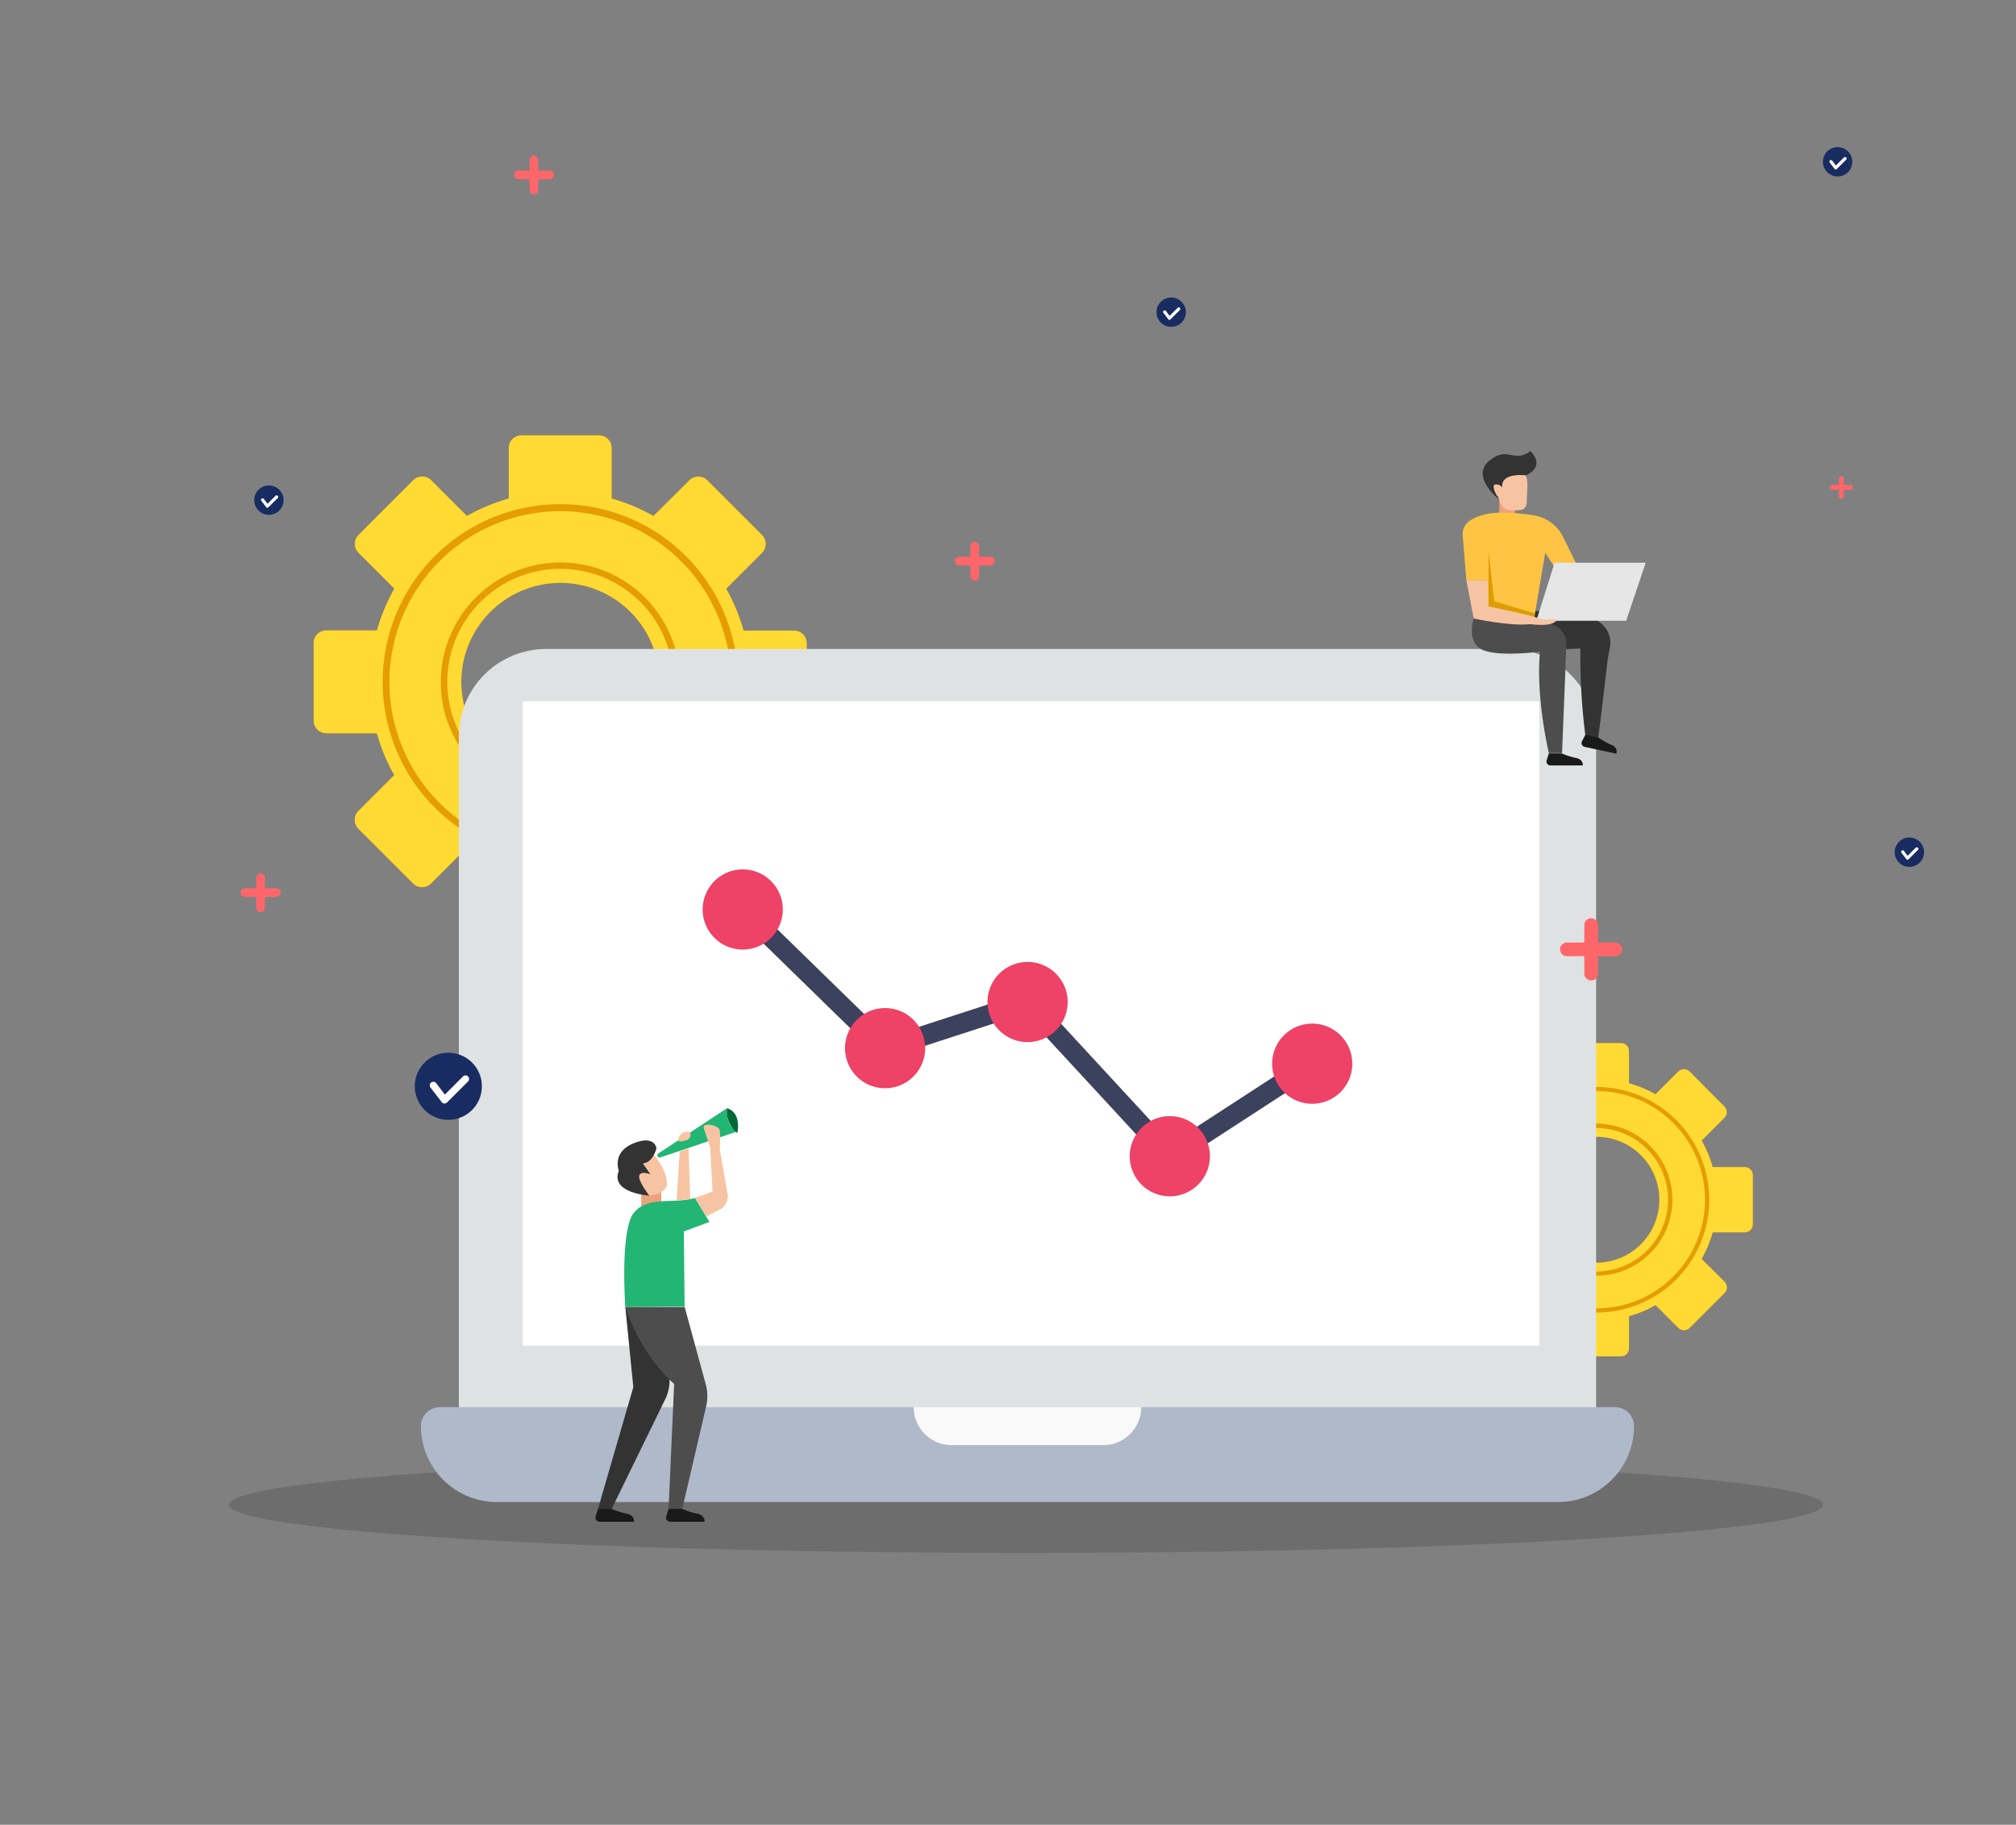 <svg xmlns="http://www.w3.org/2000/svg" xmlns:xlink="http://www.w3.org/1999/xlink" viewBox="0 0 590 534"><rect x="0" y="0" width="590" height="534" fill="#808080" stroke="none"/><ellipse cx="300.26" cy="440.35" rx="233.25" ry="14.1" opacity=".15"/><g fill-rule="evenodd"><use xlink:href="#B" fill="#f18a00"/><use xlink:href="#B" fill="#ffda32"/><path d="M164 232.65a33.09 33.09 0 1 0-23.4-9.69 33 33 0 0 0 23.4 9.69zm24.77-8.32A35 35 0 1 1 199 199.55a34.93 34.93 0 0 1-10.28 24.78zM164 249.6a50 50 0 1 0-35.39-14.66A49.9 49.9 0 0 0 164 249.61zm36.76-13.3a52 52 0 1 1 15.23-36.76 51.83 51.83 0 0 1-15.28 36.76z" fill="#e59d00"/><use xlink:href="#C" fill="#f18a00"/><use xlink:href="#C" fill="#ffda32"/><path d="M467.2 372.1a21 21 0 1 0-14.86-6.11 21 21 0 0 0 14.86 6.16zm15.73-5.3a22.25 22.25 0 1 1 6.52-15.73 22.18 22.18 0 0 1-6.51 15.73zm-15.73 16.08a31.79 31.79 0 1 0-22.48-9.31 31.69 31.69 0 0 0 22.48 9.31zm23.35-8.44a33 33 0 1 1 9.67-23.35 32.91 32.91 0 0 1-9.67 23.35z" fill="#e59d00"/></g><path d="M441.56 189.92H159.84a25.55 25.55 0 0 0-25.55 25.49v201.95a5.54 5.54 0 0 0 5.55 5.55h321.73a5.54 5.54 0 0 0 5.55-5.55V215.42a25.56 25.56 0 0 0-25.56-25.5zM156.48 384.07v-166.4a5.55 5.55 0 0 1 5.55-5.55h277.35a5.55 5.55 0 0 1 5.55 5.55v166.4a5.55 5.55 0 0 1-5.55 5.55H162a5.55 5.55 0 0 1-5.52-5.55z" fill="#dfe2e2"/><path d="M472.67 411.8H128.74a5.54 5.54 0 0 0-5.55 5.55 22.23 22.23 0 0 0 22.21 22.21H456a22.23 22.23 0 0 0 22.21-22.21 5.54 5.54 0 0 0-5.54-5.55z" fill="#afb9ca"/><path d="M278.5 422.9h44.38a11.09 11.09 0 0 0 11.11-11.1h-66.58a11.09 11.09 0 0 0 11.09 11.1z" fill="#faf9f9"/><path d="M153 205.2h297.47v188.6H153z" fill="#fff"/><path d="M375 313.65l-26.87 17.46 3.17 4.88 26.87-17.46zm-83.6-20.45l-24.88 8.08 1.8 5.54 24.88-8.08zm-65.67-22.98l-4.06 4.17 29 28.3 4.06-4.17zm83.1 27.52l-4.28 3.95 29.7 32.17 4.28-3.95z" fill="#3c415e"/><path d="M372.3 311.28a11.73 11.73 0 1 0 11.7-11.73 11.73 11.73 0 0 0-11.7 11.73zm-166.66-45.13a11.73 11.73 0 1 0 11.73-11.73 11.73 11.73 0 0 0-11.73 11.73zm41.66 40.62A11.73 11.73 0 1 0 259 295a11.73 11.73 0 0 0-11.7 11.77zm41.7-13.54a11.73 11.73 0 1 0 11.73-11.73A11.73 11.73 0 0 0 289 293.23zm41.63 45.13a11.73 11.73 0 1 0 11.73-11.73 11.73 11.73 0 0 0-11.73 11.73z" fill="#ee4266"/><path d="M187.66 353.63v-4.46l5.87-1.87v6.33h-5.87z" fill="#eda27c"/><path d="M183 382.48l2.35 23.45L175 441.58h4l15.6-31.94a12.32 12.32 0 0 0 1.32-6.37l-.73-11.65z" fill="#333"/><path d="M183 382.48s4 13.37 14.3 22.52l-1.64 36.6h4l7-30.05a13.24 13.24 0 0 0-.12-6.48l-6.16-22.58z" fill="#4d4d4d"/><path d="M183 382.48s-1.64-22.75 2.58-27.68 11.26-2.35 17.83-4.22l4.22 7-7.5 2.8.23 22z" fill="#22b573"/><path d="M198 351.36l.93-14.38 2.58-.94.5 14.87-4 .45z" fill="#f7c4a3"/><path d="M192.7 337.53l20.06-13.22s-.47 5.4 3 6.8l-22.53 7.6a.66.66 0 0 1-.73-.23.66.66 0 0 1 .2-.94z" fill="#22b573"/><path d="M212.76 324.3a8.17 8.17 0 0 0 3 7.27s1.45-5.86-3-7.27z" fill="#006837"/><path d="M198.42 333.76s.5.64 2.38-.07a1.69 1.69 0 0 0 1.19-2.28s-2.9-1.1-3.57 2.35z" fill="#f8c4a3"/><g fill="#f7c4a3"><path d="M195.17 346.83s-2.35 4.22-8.44 2.1-.23-12 4.22-11.5c-.01-.01 4.45 4.7 4.22 9.38z"/><path d="M195.17 346.83c-.47 2.58-5.86 4.46-9.62 1.4s-2.58-10.8-.47-11"/></g><path d="M190 349.88s-11.5-.7-8.9-7.27c0 0-2.1-5.4 4.22-8s6.8 1.4 6.8 1.4-.94 4.22-4 4.46l2.23 3.17s-3-1.17-3.28.47 2.94 5.76 2.94 5.76z" fill="#333"/><path d="M195.64 441.58l-.68 2.18a1.21 1.21 0 0 0 1.16 1.57h10.08s.23-1.88-2.1-2.35a24.07 24.07 0 0 1-4.46-1.41zm-20.64 0l-.68 2.18a1.21 1.21 0 0 0 1.16 1.57h10.08s.23-1.88-2.1-2.35a24.08 24.08 0 0 1-4.46-1.41z" fill="#1a1a1a"/><path d="M203.38 350.58l5.16-1.88-.7-12.9-1.88-5.63c-.47-1.88 4.46-.94 4.7.7a42.91 42.91 0 0 1 0 5.63l2.27 12.84a4.32 4.32 0 0 1-2.24 4.58l-4 2.1z" fill="#f7c4a3"/><path d="M467.73 215.94l-3.77-.73a186.16 186.16 0 0 1-1.45-25.43l-5.9.26-11.14-10.94s12.65-1.53 21.4 2.27a7.33 7.33 0 0 1 4.25 8.26c-1.05 4.92-1.22 10.06-3.4 26.3z" fill="#333"/><path d="M443.46 153.88l-.08-5.25-4.6-3.1v9.02l4.67-.68z" fill="#eda27c"/><path d="M453.28 220.46l-.64 2.06a1.14 1.14 0 0 0 1.09 1.48h9.5s.22-1.77-2-2.2a22.73 22.73 0 0 1-4.21-1.33zM464 215l-1 1.88a1.14 1.14 0 0 0 .76 1.68l9.3 2a2.1 2.1 0 0 0-1.49-2.58 22.73 22.73 0 0 1-3.84-2.18z" fill="#1a1a1a"/><path d="M438.46 145.07s.52 4.26 3.67 4.26 4.72.28 4.72-3.13.8-6.82-1.3-8-7.34-1.42-7.07 3.4c0 0-1.3-1.14-1.3.57s-.01 3.46 1.3 2.9z" fill="#f7c4a3"/><path d="M438.46 145.93s-8.12-6.54-2.62-11.08 7.07.85 12.05-2.84c0 0 4.72 4.26-1.3 7.1 0 0-7.47-1-6.94 3.55a2.13 2.13 0 0 0-2.1-.85c-1.3.27.53 3.1.92 4.1z" fill="#333"/><path d="M461.83 166l-4.4-8.9a11.49 11.49 0 0 0-8.46-6.27c-4.36-.7-10.2-1.28-14.33-.3-7.4 1.77-6.6 5.45-6.5 6.9s1 12.42 1 12.42h6.22l-.46 10.24 14.1.66 3.23-19 2.53 3.92z" fill="#ffc443"/><path d="M449.02 180.7l-13.4-3.22v-16.2l1.68 14.7 11.94 3.5-.2 1.22z" fill="#dd9d00"/><path d="M431.3 181s-2.22 6.6 2.26 9 17.15.7 17.15.7-1.52 11.12 2.57 29.68h3.87l1.26-31.58a6.22 6.22 0 0 0-4.06-6.09l-4.7-1.72z" fill="#4d4d4d"/><path d="M475.92 181.64l5.72-16.97h-26.67l-5.36 17 26.3-.02z" fill="#e6e6e6"/><path d="M429.15 169.82L431.3 181s10.74 2.34 16.58 1.64c0 0 5.48.83 7.3-.7s-3.37-.1-4.57-.88-15-3.6-15-3.6l-.24-7.67z" fill="#f7c4a3"/><circle cx="131.19" cy="317.82" r="9.82" transform="matrix(.148 -.989 .989 .148 -202.53 400.6)" fill="#182c61"/><path d="M129.57 322.8a1.05 1.05 0 0 1-.28-.25l-3.3-4.3a1 1 0 0 1 1.66-1.27l2.55 3.33 5.3-5.3a1 1 0 1 1 1.47 1.48l-6.14 6.13a1 1 0 0 1-1.28.15z" fill="#fff"/><circle cx="558.69" cy="249.33" r="4.3" transform="matrix(.148 -.989 .989 .148 229.52 765.03)" fill="#182c61"/><use xlink:href="#D" fill="#fff"/><circle cx="78.69" cy="146.33" r="4.3" transform="matrix(.148 -.989 .989 .148 -77.67 202.53)" fill="#182c61"/><use xlink:href="#D" x="-480" y="-103" fill="#fff"/><circle cx="537.69" cy="47.33" r="4.3" transform="matrix(.148 -.989 .989 .148 411.4 572.12)" fill="#182c61"/><use xlink:href="#D" x="-21" y="-202" fill="#fff"/><circle cx="342.69" cy="91.33" r="4.3" transform="matrix(.148 -.989 .989 .148 201.71 416.76)" fill="#182c61"/><use xlink:href="#D" x="-216" y="-158" fill="#fff"/><g fill="#ff666a"><path d="M465.66 286.92a2 2 0 0 1-2-2v-14.2a2 2 0 0 1 4 0v14.2a2 2 0 0 1-2 2z"/><path d="M472.77 279.82h-14.2a2 2 0 1 1 0-4h14.2a2 2 0 1 1 0 4zm-187.5-109.9a1.27 1.27 0 0 1-1.27-1.27v-8.93a1.27 1.27 0 0 1 2.53 0v8.93a1.27 1.27 0 0 1-1.26 1.27z"/><path d="M289.75 165.46h-8.93a1.27 1.27 0 1 1 0-2.53h8.93a1.27 1.27 0 1 1 0 2.53zm249.13-19.56a.73.73 0 0 1-.73-.73V140a.73.73 0 0 1 1.45 0v5.13a.73.73 0 0 1-.72.76z"/><path d="M541.45,143.32h-5.13a.73.73,0,1,1,0-1.45h5.13a.73.73,0,1,1,0,1.45Z"/><use xlink:href="#E"/><path d="M160.75,52.46h-8.93a1.27,1.27,0,1,1,0-2.53h8.93a1.27,1.27,0,1,1,0,2.53Z"/><use xlink:href="#E" x="-80" y="210"/><path d="M80.75,262.46H71.82a1.27,1.27,0,1,1,0-2.53h8.93a1.27,1.27,0,1,1,0,2.53Z"/></g><defs ><path id="B" d="M179 253.2a55.4 55.4 0 0 0 12.25-5.08l10.47 10.47a3.72 3.72 0 0 0 5.24 0l16-16a3.71 3.71 0 0 0 0-5.24L212.5 226.9a55.41 55.41 0 0 0 5.08-12.25h14.8a3.72 3.72 0 0 0 3.71-3.7v-22.72a3.72 3.72 0 0 0-3.71-3.7H217.6a55.39 55.39 0 0 0-5.08-12.25L223 161.8a3.72 3.72 0 0 0 0-5.24l-16-16a3.72 3.72 0 0 0-5.24 0L191.24 151a55.37 55.37 0 0 0-12.24-5.1v-14.8a3.72 3.72 0 0 0-3.7-3.7h-22.7a3.72 3.72 0 0 0-3.71 3.7v14.8a55.34 55.34 0 0 0-12.24 5.1l-10.47-10.47a3.72 3.72 0 0 0-5.24 0l-16 16a3.71 3.71 0 0 0 0 5.24l10.47 10.47a55.4 55.4 0 0 0-5.08 12.25H95.5a3.72 3.72 0 0 0-3.71 3.71v22.68a3.72 3.72 0 0 0 3.71 3.7h14.8a55.38 55.38 0 0 0 5.08 12.25L104.9 237.3a3.72 3.72 0 0 0 0 5.24l16 16a3.71 3.71 0 0 0 5.24 0l10.47-10.47a55.39 55.39 0 0 0 12.25 5.08V268a3.72 3.72 0 0 0 3.71 3.71h22.68A3.72 3.72 0 0 0 179 268v-14.8zm-15-24.63a29 29 0 1 1 29-29 29 29 0 0 1-29 28.99z"/><path id="C" d="M476.75 385.16a35.19 35.19 0 0 0 7.78-3.23l6.65 6.65a2.36 2.36 0 0 0 3.33 0l10.18-10.18a2.36 2.36 0 0 0 0-3.33l-6.7-6.65a35.2 35.2 0 0 0 3.23-7.78h9.4a2.36 2.36 0 0 0 2.35-2.35v-14.4a2.36 2.36 0 0 0-2.35-2.35h-9.4a35.18 35.18 0 0 0-3.23-7.78l6.65-6.65a2.36 2.36 0 0 0 0-3.33l-10.15-10.2a2.36 2.36 0 0 0-3.33 0l-6.65 6.65a35.16 35.16 0 0 0-7.78-3.23v-9.4a2.36 2.36 0 0 0-2.35-2.35H460a2.36 2.36 0 0 0-2.35 2.35v9.4a35.15 35.15 0 0 0-7.78 3.23l-6.65-6.65a2.36 2.36 0 0 0-3.33 0l-10.2 10.2a2.36 2.36 0 0 0 0 3.33l6.65 6.65a35.18 35.18 0 0 0-3.23 7.78h-9.4a2.36 2.36 0 0 0-2.35 2.35v14.4a2.36 2.36 0 0 0 2.35 2.35h9.4a35.17 35.17 0 0 0 3.23 7.78l-6.65 6.65a2.36 2.36 0 0 0 0 3.33l10.18 10.18a2.36 2.36 0 0 0 3.33 0l6.65-6.65a35.18 35.18 0 0 0 7.78 3.23v9.4a2.36 2.36 0 0 0 2.35 2.35h14.4a2.36 2.36 0 0 0 2.35-2.35v-9.4zm-9.55-15.64a18.43 18.43 0 1 1 18.43-18.43 18.43 18.43 0 0 1-18.44 18.43z"/><path id="D" d="M558 251.5a.46.46 0 0 1-.12-.11l-1.43-1.87a.46.46 0 0 1 .73-.55l1.1 1.46 2.32-2.3a.46.46 0 1 1 .64.65l-2.7 2.68a.46.46 0 0 1-.56.07z"/><path id="E" d="M156.28 56.92a1.27 1.27 0 0 1-1.28-1.26v-8.93a1.27 1.27 0 0 1 2.53 0v8.93a1.27 1.27 0 0 1-1.25 1.26z"/></defs></svg>